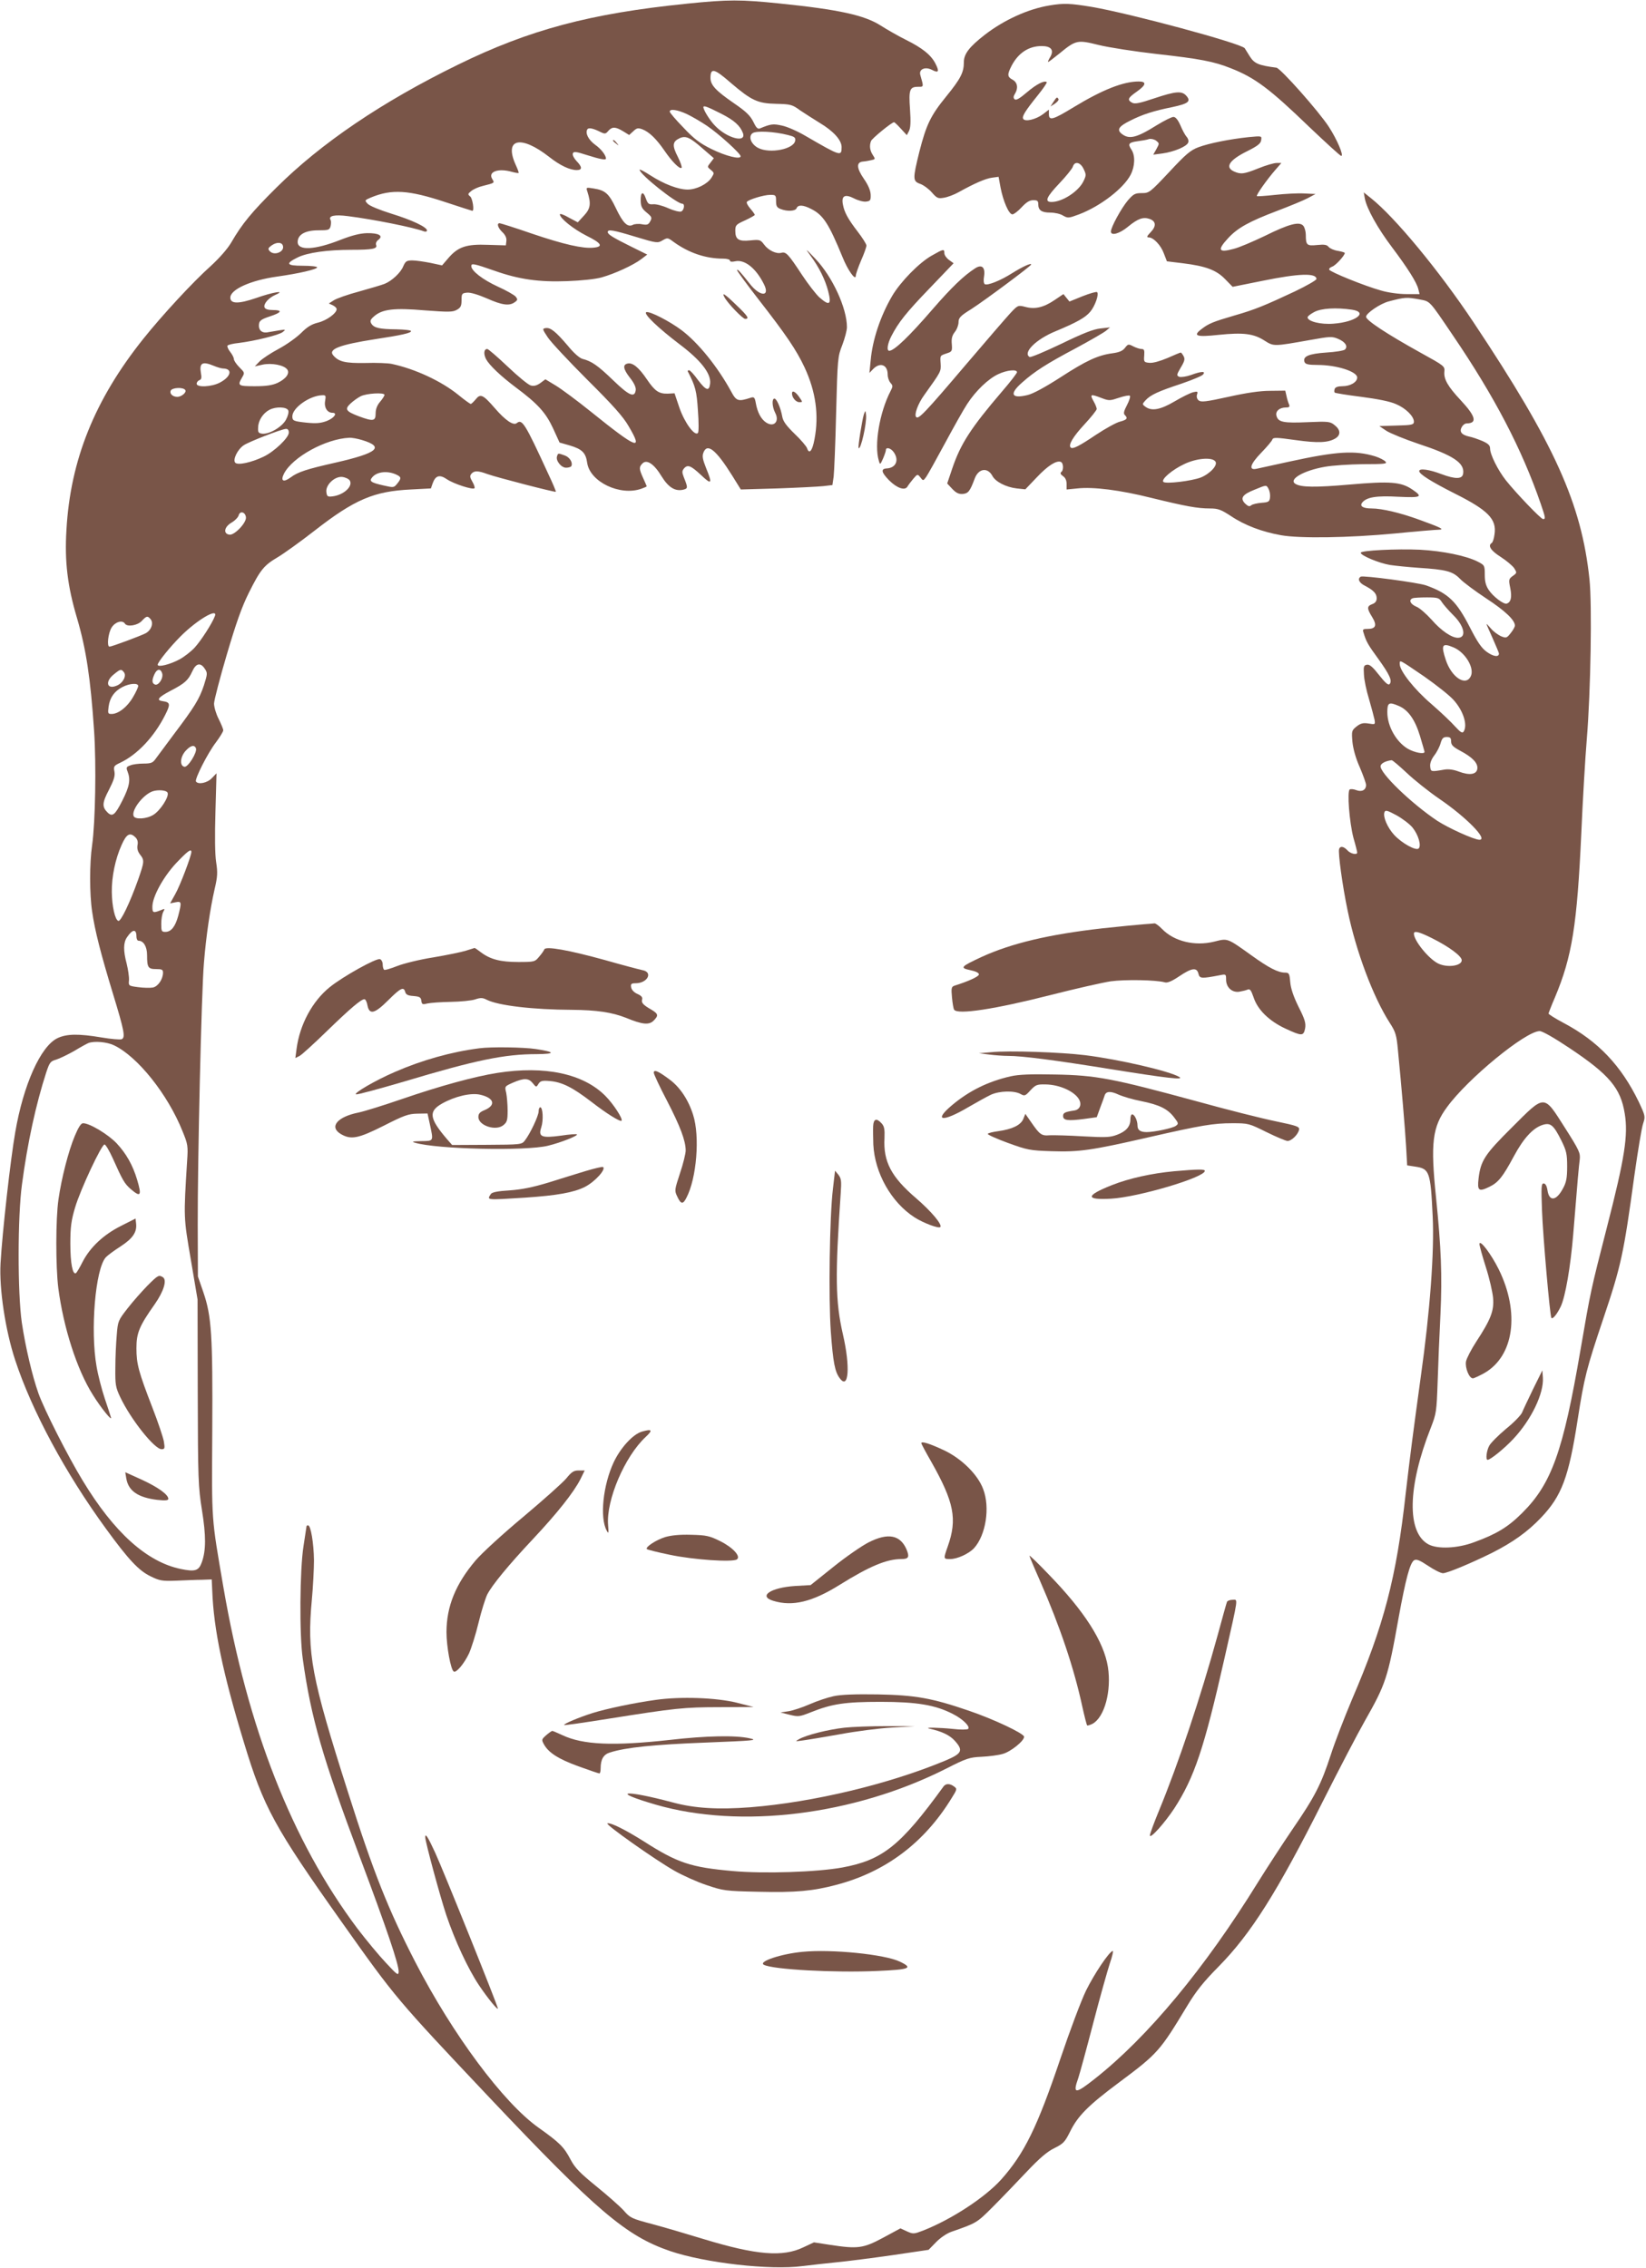 <?xml version="1.0" standalone="no"?>
<!DOCTYPE svg PUBLIC "-//W3C//DTD SVG 20010904//EN"
 "http://www.w3.org/TR/2001/REC-SVG-20010904/DTD/svg10.dtd">
<svg version="1.0" xmlns="http://www.w3.org/2000/svg"
 width="929pt" height="1280pt" viewBox="0 0 929 1280"
 preserveAspectRatio="xMidYMid meet">
<g transform="translate(0,1280) scale(0.1,-0.1)"
fill="#795548" stroke="none">
<path d="M3875 12779 c-544 -55 -888 -147 -1290 -344 -429 -210 -773 -443
-1026 -695 -138 -137 -192 -202 -254 -309 -21 -36 -67 -88 -116 -133 -100 -89
-276 -280 -379 -409 -276 -345 -413 -686 -435 -1080 -11 -178 6 -318 60 -499
51 -174 76 -338 96 -635 13 -193 7 -516 -11 -645 -15 -101 -15 -277 0 -375 15
-107 50 -242 116 -459 66 -216 73 -253 50 -262 -9 -3 -59 1 -112 10 -130 22
-198 21 -250 -4 -95 -46 -192 -263 -238 -531 -27 -154 -73 -565 -83 -740 -8
-144 27 -376 82 -544 94 -287 284 -640 514 -955 126 -173 184 -235 250 -267
51 -25 64 -28 146 -25 50 2 115 5 145 5 l55 2 3 -65 c8 -216 60 -465 178 -853
112 -370 172 -479 557 -1022 299 -422 304 -428 826 -981 610 -645 775 -785
1023 -870 197 -67 565 -109 746 -85 48 6 137 16 197 22 61 6 201 24 313 40
l203 30 42 43 c24 25 61 50 87 59 144 50 143 50 235 142 50 50 135 139 190
197 73 77 115 113 156 133 50 25 59 34 88 92 44 90 103 149 276 278 220 164
231 177 385 432 50 83 91 135 178 223 182 185 329 417 587 930 90 179 197 384
238 456 118 208 130 242 191 584 40 219 64 308 87 323 13 8 31 1 79 -31 34
-23 72 -42 84 -42 24 0 158 56 277 115 117 59 201 119 277 199 117 123 156
229 206 551 38 244 50 289 146 575 99 294 114 362 174 802 20 142 42 275 50
297 13 39 12 43 -25 122 -99 204 -229 342 -424 445 -47 25 -85 49 -85 53 0 3
16 45 36 91 97 231 125 407 149 930 8 184 22 423 31 530 22 268 30 758 15 900
-45 427 -196 762 -654 1450 -195 293 -446 596 -580 702 l-40 32 6 -34 c11 -58
73 -169 153 -275 88 -117 140 -199 149 -237 l7 -28 -74 0 c-42 0 -103 8 -143
20 -91 25 -288 105 -293 118 -2 6 6 13 17 17 19 6 71 63 71 77 0 3 -17 8 -39
12 -21 3 -44 13 -52 22 -10 13 -25 15 -65 11 -58 -6 -64 -1 -64 57 0 18 -6 40
-13 50 -21 28 -80 13 -219 -56 -67 -32 -146 -66 -176 -73 -85 -23 -93 -7 -31
60 54 59 120 95 278 155 71 27 149 59 173 72 l43 23 -65 3 c-36 2 -109 -2
-163 -8 -55 -6 -101 -9 -103 -7 -6 5 57 94 105 149 l33 38 -27 0 c-15 0 -60
-13 -102 -30 -82 -33 -100 -35 -138 -18 -53 24 -28 64 75 115 58 29 76 43 78
62 4 24 4 24 -70 17 -105 -11 -222 -34 -284 -57 -45 -17 -71 -39 -165 -140
-109 -116 -113 -119 -155 -119 -38 0 -47 -5 -79 -42 -36 -43 -95 -150 -95
-175 0 -26 49 -12 96 27 56 46 86 57 123 44 36 -13 38 -41 5 -75 -21 -22 -24
-29 -11 -29 27 0 69 -44 86 -91 l17 -44 90 -11 c129 -16 189 -38 239 -90 l42
-43 169 34 c206 42 304 45 304 10 0 -6 -55 -38 -122 -70 -166 -78 -226 -103
-338 -135 -123 -36 -148 -46 -188 -77 -52 -39 -31 -47 97 -33 138 14 196 7
257 -32 54 -34 50 -34 259 3 112 20 123 21 158 6 40 -17 56 -42 38 -60 -6 -6
-54 -14 -106 -17 -100 -7 -134 -22 -122 -54 5 -12 22 -16 74 -16 106 0 223
-37 223 -71 0 -26 -39 -49 -83 -49 -25 0 -40 -5 -44 -15 -3 -9 -3 -18 0 -21 3
-3 70 -14 150 -24 92 -12 163 -26 196 -41 55 -23 101 -69 101 -99 0 -17 -10
-20 -97 -22 l-98 -3 40 -27 c22 -14 103 -47 180 -73 197 -65 262 -108 253
-168 -4 -32 -43 -33 -123 -3 -68 26 -125 34 -125 17 0 -17 67 -59 197 -125
192 -96 241 -146 228 -232 -3 -24 -10 -46 -16 -49 -23 -15 -5 -43 50 -78 33
-21 67 -50 77 -64 16 -26 16 -27 -8 -44 -23 -17 -24 -21 -14 -69 10 -51 4 -79
-20 -87 -17 -6 -77 40 -101 76 -17 25 -23 48 -23 87 0 52 -1 54 -40 74 -65 33
-197 60 -325 67 -131 6 -335 -4 -335 -17 0 -16 104 -59 165 -69 33 -5 105 -12
160 -16 158 -10 194 -20 235 -62 19 -20 85 -69 147 -110 107 -70 163 -123 163
-154 0 -8 -11 -27 -24 -43 -22 -28 -25 -29 -55 -17 -17 8 -43 27 -56 43 -14
16 -25 28 -25 25 0 -2 16 -39 35 -81 19 -43 35 -81 35 -85 0 -22 -32 -17 -68
9 -30 21 -53 55 -96 139 -76 148 -122 192 -248 237 -47 16 -355 57 -368 49
-20 -12 -9 -35 23 -51 48 -25 67 -44 67 -71 0 -16 -8 -27 -25 -33 -31 -12 -31
-24 0 -74 28 -46 20 -66 -27 -66 -26 0 -29 -3 -22 -22 15 -50 24 -66 83 -147
64 -89 81 -125 63 -143 -7 -7 -25 9 -58 51 -35 45 -53 61 -68 59 -19 -3 -21
-9 -18 -55 1 -29 14 -92 29 -140 14 -49 28 -101 31 -116 4 -27 4 -27 -34 -21
-31 5 -45 1 -68 -17 -27 -22 -28 -25 -23 -86 4 -40 19 -94 42 -145 19 -45 35
-89 35 -99 0 -28 -24 -41 -55 -29 -15 6 -31 7 -37 4 -16 -10 -2 -186 21 -274
12 -41 21 -78 21 -82 0 -16 -38 -7 -55 12 -21 23 -41 26 -47 8 -7 -20 19 -210
48 -348 47 -229 144 -488 238 -634 33 -51 38 -68 46 -154 20 -205 40 -441 46
-543 l6 -107 45 -7 c81 -12 87 -27 99 -280 10 -198 -15 -537 -67 -905 -44
-321 -60 -443 -85 -658 -53 -479 -123 -745 -304 -1166 -42 -100 -96 -239 -119
-311 -55 -168 -89 -235 -216 -420 -57 -84 -145 -219 -196 -301 -299 -484 -621
-872 -919 -1107 -112 -89 -127 -88 -94 4 8 24 46 163 84 309 38 146 81 298 94
338 14 40 21 72 16 70 -22 -7 -104 -130 -150 -223 -27 -55 -92 -228 -145 -385
-131 -388 -204 -536 -334 -682 -92 -102 -280 -225 -440 -288 -52 -20 -57 -21
-92 -5 l-37 17 -98 -53 c-112 -60 -142 -64 -300 -40 l-90 14 -60 -28 c-116
-56 -265 -44 -561 46 -92 28 -223 67 -291 85 -117 31 -126 35 -162 77 -22 24
-91 85 -154 136 -92 75 -120 103 -145 150 -38 73 -63 97 -181 181 -199 141
-485 526 -696 935 -152 295 -236 505 -378 953 -210 658 -234 790 -206 1092 7
74 12 175 12 223 -1 96 -18 197 -33 197 -5 0 -9 -2 -9 -5 0 -2 -8 -53 -17
-112 -21 -132 -24 -501 -4 -638 46 -331 112 -558 321 -1115 156 -416 220 -606
220 -649 -1 -24 -8 -19 -71 49 -39 41 -112 129 -163 196 -369 493 -618 1129
-755 1924 -69 403 -66 362 -63 880 3 543 -4 651 -50 785 l-31 90 -1 290 c-1
368 21 1321 35 1480 12 150 35 305 60 415 17 72 18 95 9 153 -7 44 -8 149 -4
286 l6 216 -26 -27 c-26 -28 -78 -38 -90 -19 -8 13 66 160 113 221 22 30 41
60 41 68 0 7 -12 36 -26 64 -15 29 -26 68 -26 87 1 20 33 144 72 276 53 179
84 268 125 350 65 130 85 154 163 200 32 19 126 86 208 150 226 176 334 222
543 232 l113 6 10 29 c16 44 39 51 80 23 38 -26 146 -61 156 -51 3 4 -2 20
-12 37 -14 24 -15 33 -6 44 16 19 37 19 91 -1 53 -19 382 -104 386 -100 2 2
-17 47 -43 102 -131 285 -147 310 -177 286 -19 -16 -64 14 -126 86 -65 75 -80
81 -106 48 -12 -14 -24 -26 -28 -26 -4 0 -35 22 -69 50 -97 79 -246 148 -378
176 -19 4 -85 7 -147 5 -115 -2 -152 7 -183 44 -28 34 37 59 235 90 151 23
205 35 205 46 0 5 -37 9 -82 10 -97 1 -127 8 -142 32 -9 15 -6 23 16 42 46 40
113 48 286 33 134 -10 157 -10 180 3 22 12 27 22 27 55 0 36 2 39 31 42 19 2
62 -11 111 -32 87 -39 128 -44 158 -22 17 12 18 16 5 32 -8 9 -53 35 -100 56
-85 39 -150 89 -150 116 0 17 13 15 133 -27 136 -48 249 -64 407 -58 81 3 159
11 195 21 75 21 179 69 224 103 l34 26 -89 44 c-105 52 -134 70 -134 83 0 17
30 12 158 -27 119 -36 124 -36 151 -20 28 16 30 16 62 -8 87 -63 182 -95 281
-95 21 0 38 -5 38 -11 0 -7 11 -8 29 -4 53 12 117 -38 162 -128 38 -74 -22
-73 -80 2 -48 61 -70 86 -71 76 0 -5 55 -80 121 -165 155 -199 213 -284 260
-384 63 -136 82 -269 56 -405 -12 -66 -30 -88 -42 -51 -4 11 -35 48 -70 81
-47 46 -65 70 -70 97 -9 51 -32 102 -44 102 -16 0 -13 -47 4 -80 26 -49 -7
-84 -51 -55 -28 18 -49 57 -58 108 -6 34 -10 38 -29 32 -71 -23 -81 -20 -111
36 -76 139 -185 274 -279 345 -68 51 -179 108 -199 102 -20 -7 66 -89 187
-181 121 -91 178 -165 173 -221 -5 -47 -23 -41 -68 18 -22 31 -45 56 -51 56
-6 0 -9 -3 -7 -7 43 -83 50 -110 57 -221 5 -64 5 -121 0 -126 -18 -20 -75 58
-104 141 l-28 83 -36 -2 c-52 -2 -75 14 -121 82 -44 65 -79 94 -107 88 -30 -6
-26 -31 12 -80 24 -30 35 -55 33 -70 -6 -45 -37 -32 -127 55 -88 85 -122 108
-173 121 -16 4 -49 32 -83 74 -69 81 -98 104 -125 100 -20 -3 -20 -5 12 -53
18 -27 119 -135 224 -240 142 -141 202 -208 232 -261 84 -142 49 -129 -213 82
-77 62 -166 128 -199 148 l-58 35 -28 -21 c-20 -14 -36 -19 -54 -14 -14 3 -72
51 -130 106 -58 55 -110 100 -116 100 -19 0 -22 -27 -7 -57 19 -35 82 -95 167
-159 125 -93 170 -143 211 -231 l37 -81 56 -16 c71 -21 92 -41 100 -99 16
-107 185 -188 305 -146 17 6 31 12 31 14 0 1 -9 22 -20 46 -24 53 -24 63 -4
83 24 25 66 -3 108 -73 39 -63 77 -86 123 -75 26 7 26 11 2 71 -10 26 -10 34
0 47 21 26 39 19 97 -35 61 -58 66 -51 29 39 -19 48 -23 67 -15 87 21 56 70
18 162 -129 l49 -79 207 6 c114 4 230 10 259 13 l51 6 7 47 c3 25 10 188 14
361 8 308 9 317 35 383 14 37 26 82 26 100 0 108 -82 285 -177 385 -58 61 -61
63 -28 18 48 -65 82 -134 99 -199 20 -77 8 -86 -49 -36 -19 17 -64 75 -99 128
-77 117 -90 131 -116 124 -29 -8 -74 14 -98 47 -20 27 -25 28 -77 23 -66 -7
-85 5 -85 54 0 32 4 36 55 59 30 14 55 28 55 31 0 3 -11 19 -25 35 -14 16 -23
33 -20 38 8 13 96 40 132 40 31 0 33 -2 33 -35 0 -29 5 -37 26 -45 38 -15 84
-12 90 5 8 20 37 19 83 -5 67 -34 98 -81 176 -271 30 -75 74 -136 75 -106 0
10 14 49 30 87 17 38 30 75 30 84 0 8 -22 43 -49 78 -56 73 -76 110 -84 155
-9 48 12 59 63 33 23 -12 54 -20 68 -18 24 3 27 7 26 39 -1 23 -13 53 -38 89
-42 61 -44 94 -6 98 14 1 36 5 48 8 23 5 23 6 8 29 -17 26 -20 53 -10 79 6 15
117 106 130 106 3 0 20 -16 38 -36 l34 -37 12 23 c9 17 11 51 6 123 -8 111 -2
127 46 127 32 0 32 -3 12 67 -9 32 27 48 65 29 38 -20 44 -11 21 34 -25 50
-76 90 -169 136 -42 21 -105 57 -141 80 -91 58 -235 90 -568 124 -223 23 -290
23 -527 -1z m251 -448 c115 -98 150 -115 255 -117 81 -2 90 -4 135 -37 27 -18
77 -50 111 -71 77 -46 123 -97 123 -136 0 -54 -4 -53 -204 63 -44 26 -103 52
-132 58 -50 11 -63 10 -125 -16 -13 -5 -22 5 -38 39 -18 35 -41 57 -111 105
-100 69 -130 101 -130 141 0 59 21 54 116 -29z m-57 -172 c75 -38 108 -68 124
-110 21 -59 -92 -29 -159 43 -28 29 -64 87 -64 103 0 11 20 4 99 -36z m-192
-3 c29 -14 79 -43 113 -66 68 -46 190 -157 190 -172 0 -20 -84 1 -165 41 -65
32 -98 57 -158 121 -43 44 -77 84 -77 90 0 17 43 11 97 -14z m-486 -102 c23
-11 28 -10 42 7 22 25 41 24 84 -2 l34 -21 23 21 c20 19 27 20 52 11 38 -15
78 -53 124 -120 43 -63 87 -107 97 -97 3 4 -6 31 -21 61 -33 64 -31 86 8 105
36 17 59 7 136 -61 l59 -51 -19 -25 c-19 -24 -19 -24 2 -41 20 -17 20 -18 3
-45 -24 -36 -85 -66 -134 -66 -53 0 -134 31 -210 80 -34 22 -61 36 -61 32 0
-26 209 -192 241 -192 16 0 10 -38 -7 -44 -9 -3 -42 5 -73 19 -31 14 -69 24
-85 22 -25 -2 -30 3 -41 33 -15 44 -30 37 -29 -14 1 -31 7 -44 34 -66 29 -24
31 -29 20 -49 -10 -19 -17 -22 -46 -17 -18 4 -42 2 -52 -3 -30 -16 -56 10 -96
94 -39 82 -60 101 -125 111 -43 7 -44 7 -36 -17 22 -69 18 -96 -19 -136 l-35
-38 -51 27 c-27 16 -50 24 -50 18 0 -22 76 -83 151 -121 85 -42 96 -62 38 -67
-59 -6 -166 18 -346 79 -95 33 -178 59 -183 59 -18 0 -10 -26 15 -50 17 -16
25 -33 23 -50 l-3 -25 -100 3 c-122 5 -169 -11 -223 -73 l-37 -43 -65 14 c-36
7 -82 14 -102 14 -33 0 -39 -4 -52 -33 -14 -36 -65 -83 -105 -99 -14 -6 -79
-25 -143 -43 -64 -17 -129 -40 -144 -50 l-28 -18 22 -10 c12 -6 22 -15 22 -22
0 -23 -56 -64 -105 -76 -37 -9 -62 -25 -95 -58 -25 -25 -82 -66 -127 -90 -45
-24 -93 -56 -108 -71 l-27 -28 45 10 c50 10 117 -2 137 -26 18 -22 -5 -54 -53
-77 -31 -14 -65 -19 -129 -19 -94 0 -99 3 -72 49 16 27 15 28 -15 58 -17 17
-31 38 -31 46 0 8 -9 26 -21 41 -11 14 -18 30 -15 35 3 5 32 12 63 15 90 11
229 45 249 62 18 14 16 15 -16 10 -19 -3 -49 -8 -66 -11 -36 -8 -57 12 -52 47
2 18 15 27 61 42 67 22 74 36 17 36 -27 0 -43 5 -47 15 -7 20 23 54 62 71 63
28 -16 15 -109 -18 -99 -34 -146 -34 -146 2 0 46 114 98 265 119 121 17 225
41 225 52 0 5 -36 9 -81 9 -93 0 -100 12 -29 47 55 27 168 43 303 43 120 0
148 6 140 27 -4 9 2 22 12 29 31 23 3 39 -63 38 -40 -1 -84 -12 -151 -38 -144
-57 -241 -62 -241 -12 0 42 43 66 116 66 59 0 64 2 70 24 3 14 3 29 0 34 -15
24 22 32 98 22 143 -18 372 -64 429 -86 9 -3 17 -1 17 5 0 19 -84 59 -201 95
-67 21 -123 44 -134 56 -18 19 -17 20 18 35 118 49 213 43 421 -26 82 -27 150
-49 152 -49 12 0 1 70 -12 81 -15 12 -14 15 6 31 12 10 41 23 63 28 71 18 69
17 55 40 -25 41 35 62 111 40 19 -5 36 -8 38 -6 2 2 -6 23 -17 47 -66 147 29
169 190 43 61 -48 116 -74 155 -74 32 0 32 17 -1 51 -15 16 -24 34 -21 43 5
12 17 11 82 -10 73 -23 105 -29 105 -19 0 19 -28 55 -61 78 -38 28 -57 65 -44
87 7 11 33 6 76 -16z m1056 -16 c36 -9 44 -14 41 -32 -7 -48 -143 -75 -209
-41 -40 21 -57 64 -32 83 20 15 121 10 200 -10z m-2851 -623 c14 -36 -50 -62
-75 -31 -10 11 -7 17 11 30 28 20 57 20 64 1z m6415 -305 c62 -12 53 -2 187
-200 237 -348 392 -646 498 -954 27 -79 28 -86 13 -86 -12 0 -151 145 -210
219 -44 56 -89 145 -89 179 0 18 -10 28 -44 43 -24 10 -58 22 -75 25 -41 9
-56 27 -41 53 6 12 18 21 28 21 61 1 51 40 -33 130 -74 79 -97 120 -93 162 3
31 0 33 -134 107 -191 106 -308 183 -308 203 0 20 81 75 129 87 91 24 101 24
172 11z m-381 -58 c95 -14 22 -70 -104 -79 -72 -6 -146 13 -146 36 0 6 17 19
38 30 39 21 123 26 212 13z m-6423 -317 c19 -8 43 -15 52 -15 56 -1 45 -47
-19 -80 -46 -24 -130 -28 -130 -6 0 8 7 17 15 20 12 4 14 14 9 40 -10 58 8 68
73 41z m-161 -137 c8 -13 -22 -38 -45 -38 -26 0 -44 17 -38 34 7 19 72 22 83
4z m1124 -27 c0 -5 -11 -23 -25 -39 -17 -20 -25 -42 -25 -66 0 -43 -13 -46
-94 -16 -74 28 -82 40 -48 72 15 14 41 33 57 41 32 17 135 23 135 8z m-335
-34 c-7 -36 12 -67 41 -67 31 0 11 -29 -31 -46 -35 -13 -60 -15 -112 -10 -77
8 -83 11 -83 36 0 48 98 117 168 119 21 1 22 -2 17 -32z m-208 -54 c4 -9 -2
-32 -13 -52 -22 -41 -94 -83 -134 -79 -22 3 -25 8 -23 37 1 39 29 80 64 98 36
19 98 17 106 -4z m3 -125 c0 -29 -83 -108 -143 -136 -69 -33 -144 -49 -159
-34 -16 16 12 75 48 99 30 20 210 90 237 92 11 1 17 -6 17 -21z m414 -42 c128
-39 87 -73 -149 -127 -164 -37 -214 -53 -255 -84 -41 -30 -58 -20 -37 22 49
94 236 196 368 202 14 1 47 -5 73 -13z m199 -198 c22 -11 22 -20 -2 -49 -18
-22 -20 -22 -77 -9 -71 16 -82 24 -63 46 27 33 91 39 142 12z m-269 -30 c20
-33 -35 -83 -99 -90 -26 -3 -30 0 -33 25 -5 40 47 89 89 85 18 -2 37 -11 43
-20z m-586 -207 c5 -30 -64 -103 -93 -99 -36 5 -30 43 10 67 21 12 39 31 42
42 7 27 37 20 41 -10z m6750 -480 c9 -14 38 -47 63 -72 64 -62 78 -129 27
-129 -35 0 -94 40 -148 102 -30 33 -68 67 -87 74 -33 14 -44 38 -20 47 6 3 43
5 80 5 63 0 70 -3 85 -27z m-6925 -78 c-15 -41 -79 -140 -114 -178 -21 -23
-60 -53 -86 -67 -54 -29 -123 -46 -123 -30 0 14 69 100 130 161 92 92 211 162
193 114z m-363 -18 c18 -22 4 -63 -29 -80 -32 -16 -190 -75 -203 -75 -16 0 -8
76 12 108 20 32 61 44 75 22 12 -20 71 -11 95 15 27 29 33 30 50 10z m7353
-159 c68 -28 122 -120 97 -165 -29 -56 -108 -3 -140 94 -28 85 -21 98 43 71z
m-164 -165 c67 -47 142 -106 165 -132 55 -61 80 -141 57 -178 -7 -11 -17 -6
-48 28 -21 24 -81 81 -134 127 -97 83 -179 187 -179 226 0 25 -6 28 139 -71z
m-6883 44 c16 -24 15 -29 -5 -93 -26 -78 -53 -122 -170 -277 -47 -63 -94 -126
-104 -140 -15 -21 -26 -25 -67 -25 -27 0 -60 -4 -74 -10 -23 -8 -25 -12 -16
-35 18 -46 11 -84 -30 -165 -41 -81 -56 -93 -84 -65 -31 31 -29 55 9 127 28
55 35 78 31 102 -6 30 -3 34 31 50 98 46 193 147 255 270 31 61 29 72 -12 78
-40 5 -29 21 41 58 83 43 101 60 124 110 21 47 47 52 71 15z m-457 -19 c17
-20 -5 -62 -40 -76 -56 -24 -68 23 -16 64 37 30 41 31 56 12z m216 -6 c9 -27
-20 -71 -40 -64 -18 7 -19 24 -3 59 14 30 34 33 43 5z m-135 -72 c0 -7 -13
-36 -30 -64 -31 -54 -82 -94 -120 -94 -21 0 -22 3 -17 42 7 51 33 87 78 110
40 21 89 24 89 6z m7113 -112 c54 -22 93 -77 121 -169 14 -47 26 -88 26 -91 0
-15 -57 -4 -95 18 -65 39 -115 127 -115 206 0 54 9 59 63 36z m297 -201 c0
-20 11 -31 52 -53 68 -36 100 -69 96 -101 -4 -33 -44 -39 -105 -16 -29 11 -57
15 -81 11 -76 -13 -77 -13 -80 17 -2 19 6 40 23 63 15 19 31 51 36 70 8 27 15
34 34 34 20 0 25 -5 25 -25z m-7084 -39 c8 -22 -45 -108 -65 -104 -27 5 -25
52 4 87 29 33 52 40 61 17z m6833 -138 c42 -40 126 -107 186 -148 152 -104
275 -230 225 -230 -30 0 -175 66 -238 107 -148 99 -327 272 -320 310 3 15 29
28 62 32 5 1 43 -32 85 -71z m-6993 -113 c9 -22 -41 -100 -80 -124 -38 -24
-104 -28 -112 -7 -13 33 52 119 106 139 31 11 81 7 86 -8z m7027 -197 c32 -40
50 -101 34 -117 -15 -15 -96 30 -139 77 -38 42 -64 103 -54 128 5 13 16 10 68
-18 34 -19 75 -50 91 -70z m-7208 -55 c11 -11 15 -26 11 -44 -3 -18 1 -35 14
-52 26 -33 25 -40 -10 -141 -47 -132 -98 -238 -112 -234 -19 6 -36 83 -37 163
-1 87 20 187 55 265 28 64 48 74 79 43z m315 -82 c0 -22 -64 -191 -91 -238
l-29 -52 30 6 c35 7 36 2 16 -76 -17 -62 -40 -91 -73 -91 -21 0 -23 4 -23 46
0 25 5 55 11 66 10 19 9 20 -7 13 -50 -20 -54 -19 -54 17 0 56 61 168 135 247
64 67 85 83 85 62z m-310 -477 c0 -13 5 -24 12 -24 28 0 48 -33 48 -81 0 -70
6 -79 51 -79 33 0 39 -3 39 -20 0 -37 -28 -78 -57 -84 -16 -3 -53 -2 -83 2
-55 7 -55 8 -52 40 1 18 -5 59 -13 92 -20 75 -19 120 2 150 31 46 53 48 53 4z
m7313 -10 c96 -48 167 -101 167 -124 0 -33 -85 -44 -136 -17 -53 28 -134 128
-134 167 0 18 29 11 103 -26z m777 -621 c223 -149 287 -225 310 -369 20 -121
0 -250 -100 -639 -92 -359 -92 -358 -150 -696 -98 -572 -163 -754 -329 -919
-80 -80 -145 -119 -271 -165 -93 -35 -206 -40 -258 -12 -123 67 -118 325 13
657 32 82 33 92 39 260 3 96 10 269 16 384 10 218 4 369 -25 656 -32 309 -21
399 62 511 117 161 444 429 523 429 15 0 82 -38 170 -97z m-8217 17 c133 -63
304 -277 387 -485 30 -73 32 -83 26 -169 -20 -323 -20 -316 21 -556 l38 -225
1 -525 c1 -490 3 -534 24 -665 23 -143 23 -227 -1 -293 -17 -48 -37 -55 -119
-38 -192 40 -377 207 -554 500 -84 138 -216 399 -249 491 -35 99 -73 260 -94
400 -24 168 -24 596 1 780 31 233 78 450 137 632 19 57 24 63 56 72 19 6 65
28 102 49 36 22 73 42 81 45 33 12 103 6 143 -13z"/>
<path d="M3460 12006 c0 -2 8 -10 18 -17 15 -13 16 -12 3 4 -13 16 -21 21 -21
13z"/>
<path d="M8533 6436 c-153 -152 -176 -187 -188 -288 -8 -69 1 -76 59 -48 52
25 76 54 141 175 54 100 106 157 160 175 46 15 63 1 108 -89 28 -57 32 -75 32
-146 0 -64 -5 -89 -23 -122 -38 -72 -78 -77 -88 -12 -4 26 -12 39 -22 39 -13
0 -14 -20 -9 -152 5 -143 45 -598 53 -607 8 -9 33 23 53 65 26 55 55 224 70
404 26 323 32 387 37 425 4 37 -2 51 -84 180 -121 190 -110 190 -299 1z"/>
<path d="M8350 5778 c0 -9 16 -67 36 -130 20 -62 38 -141 41 -174 6 -72 -12
-120 -95 -247 -28 -43 -54 -93 -58 -112 -6 -36 18 -95 39 -95 6 0 36 14 65 30
167 96 201 341 81 585 -42 85 -108 173 -109 143z"/>
<path d="M8653 4960 c-28 -58 -56 -117 -62 -132 -5 -14 -46 -57 -91 -93 -44
-37 -87 -80 -95 -96 -15 -27 -21 -79 -9 -79 16 0 97 66 146 119 102 109 172
257 166 345 l-3 41 -52 -105z"/>
<path d="M422 6388 c-36 -86 -75 -239 -92 -358 -16 -110 -16 -379 -1 -500 29
-223 105 -461 195 -603 45 -73 111 -154 102 -127 -2 8 -18 57 -35 107 -17 51
-38 132 -46 180 -36 203 -7 550 52 616 10 11 48 39 84 62 69 45 93 81 87 130
l-3 27 -83 -42 c-99 -50 -174 -121 -216 -203 -16 -32 -33 -60 -37 -63 -19 -12
-32 56 -32 166 0 95 5 131 27 205 30 101 149 355 166 355 6 0 27 -35 46 -77
56 -125 66 -143 101 -174 57 -49 64 -39 37 52 -25 83 -61 147 -116 206 -49 51
-152 113 -189 113 -12 0 -26 -22 -47 -72z"/>
<path d="M832 5543 c-31 -32 -82 -89 -112 -128 -53 -68 -55 -72 -61 -150 -4
-44 -8 -127 -8 -185 -1 -96 1 -110 28 -167 60 -126 193 -293 233 -293 18 0 19
5 13 43 -4 23 -33 110 -65 192 -78 202 -90 246 -90 335 0 86 16 125 103 248
51 73 71 137 46 153 -23 14 -27 12 -87 -48z"/>
<path d="M713 4454 c12 -70 67 -107 175 -120 46 -5 62 -3 62 6 0 24 -59 66
-150 108 l-93 42 6 -36z"/>
<path d="M5922 12769 c-120 -20 -254 -81 -362 -164 -89 -69 -120 -109 -120
-156 0 -58 -18 -93 -100 -194 -88 -108 -112 -159 -151 -311 -38 -154 -38 -167
5 -182 19 -7 49 -29 66 -49 28 -32 35 -35 68 -29 20 3 57 17 82 31 92 51 152
77 189 82 l37 5 11 -60 c15 -78 47 -152 67 -152 8 0 32 18 52 40 27 29 45 40
66 40 23 0 28 -4 28 -23 0 -34 19 -47 68 -47 24 0 57 -7 72 -17 27 -15 31 -15
90 7 119 45 251 146 291 223 25 48 27 109 5 142 -22 33 -16 41 36 48 24 3 52
8 63 12 11 3 29 -1 40 -9 19 -15 19 -16 2 -47 l-18 -32 53 7 c64 9 136 39 144
61 4 9 0 23 -9 33 -8 9 -24 38 -35 65 -14 31 -27 47 -39 47 -10 0 -52 -21 -93
-46 -118 -74 -159 -83 -202 -47 -25 22 -12 41 51 72 69 35 131 55 240 77 88
19 105 32 76 64 -25 28 -60 25 -180 -15 -83 -28 -110 -33 -125 -25 -29 16 -25
27 25 62 54 38 58 58 12 58 -87 0 -204 -46 -367 -145 -118 -72 -140 -78 -140
-39 l0 25 -34 -26 c-39 -29 -100 -44 -111 -26 -8 14 10 43 83 134 30 37 52 70
50 73 -13 12 -58 -11 -112 -57 -42 -36 -62 -47 -70 -39 -7 7 -7 16 2 30 20 32
15 65 -13 80 -30 16 -31 29 -6 78 38 73 97 112 170 112 53 0 71 -22 49 -61
-10 -16 -15 -29 -12 -29 2 0 30 21 61 46 96 79 103 80 224 50 57 -14 205 -37
329 -51 242 -27 321 -42 416 -80 138 -54 220 -116 446 -334 93 -88 172 -161
178 -161 16 0 -25 95 -70 164 -57 88 -272 330 -296 334 -101 13 -125 23 -151
65 -14 23 -27 43 -28 45 -24 28 -642 195 -863 233 -122 20 -157 22 -240 8z
m194 -923 c15 -31 15 -36 -1 -69 -27 -57 -119 -117 -180 -117 -41 0 -30 27 44
105 38 40 72 82 76 94 10 33 43 26 61 -13z"/>
<path d="M5945 12224 l-16 -25 25 16 c14 10 23 21 20 26 -8 13 -10 12 -29 -17z"/>
<path d="M5260 11358 c-72 -40 -178 -149 -225 -229 -66 -113 -111 -248 -121
-364 l-7 -70 22 23 c39 39 81 23 81 -32 0 -16 7 -37 16 -47 14 -16 14 -20 0
-47 -62 -120 -93 -304 -66 -392 7 -25 8 -24 24 12 9 21 16 42 16 48 0 18 28
11 44 -12 32 -45 13 -89 -39 -92 -35 -2 -31 -22 13 -67 45 -45 90 -60 104 -35
5 9 20 28 33 44 23 27 24 27 40 7 15 -20 16 -20 33 4 9 13 57 99 106 190 49
91 105 191 125 221 48 74 119 142 175 168 48 23 106 29 106 11 0 -5 -37 -54
-83 -107 -178 -208 -235 -297 -282 -435 l-29 -86 29 -31 c22 -23 37 -30 60
-28 30 3 40 16 66 86 21 58 73 66 100 16 17 -33 77 -64 138 -71 l48 -5 64 67
c63 67 111 97 136 88 16 -6 17 -49 2 -58 -6 -5 -3 -13 10 -22 14 -9 21 -25 21
-45 l0 -31 60 6 c91 10 241 -9 417 -53 196 -48 262 -60 331 -60 47 0 63 -6
121 -44 76 -51 174 -88 281 -107 106 -19 381 -15 645 10 121 12 231 21 245 21
35 1 15 11 -106 55 -108 40 -215 65 -272 65 -50 0 -70 13 -53 34 25 30 80 39
204 32 129 -6 140 -1 78 41 -63 43 -125 48 -353 28 -195 -17 -275 -16 -307 4
-40 25 46 75 166 96 43 8 140 14 217 15 120 0 137 2 126 14 -6 8 -33 22 -58
30 -114 35 -217 29 -487 -30 -88 -19 -170 -37 -183 -40 -46 -10 -37 25 25 89
33 34 62 68 64 76 5 13 23 12 131 -3 128 -18 185 -15 226 10 30 19 28 48 -5
74 -26 21 -35 22 -152 17 -136 -6 -166 0 -176 34 -9 27 16 49 53 49 19 0 23 4
17 18 -4 9 -11 31 -14 47 l-7 30 -85 -1 c-57 0 -133 -11 -236 -34 -127 -28
-154 -31 -168 -20 -9 8 -13 20 -9 33 6 17 3 19 -22 13 -16 -4 -63 -27 -105
-52 -80 -47 -129 -56 -164 -30 -19 14 -19 15 0 36 28 31 72 51 202 94 61 21
117 44 123 52 17 20 -9 19 -69 -3 -26 -9 -55 -13 -65 -10 -16 7 -16 11 8 52
22 36 25 49 16 65 -6 11 -13 20 -16 20 -3 0 -37 -14 -75 -31 -43 -18 -82 -29
-102 -27 -30 3 -32 5 -29 41 2 30 0 37 -15 37 -10 0 -31 7 -47 15 -27 14 -29
14 -47 -9 -13 -17 -33 -25 -70 -30 -83 -11 -149 -42 -294 -136 -87 -56 -155
-93 -186 -100 -91 -22 -104 6 -31 70 70 63 141 108 303 194 80 43 156 87 170
98 l24 20 -54 -6 c-40 -4 -98 -27 -222 -87 -92 -44 -173 -78 -178 -74 -40 24
36 100 146 145 122 51 168 77 196 110 28 33 51 100 39 111 -4 4 -41 -7 -82
-23 l-74 -30 -17 21 -17 21 -52 -35 c-61 -41 -110 -52 -164 -37 -40 10 -41 10
-84 -36 -24 -26 -137 -157 -252 -292 -230 -271 -266 -308 -279 -294 -13 12 10
76 46 125 95 133 94 131 92 175 -3 49 -5 46 36 60 28 9 30 13 27 52 -3 31 2
49 17 68 12 15 21 40 21 55 0 25 10 36 73 75 76 49 337 243 337 251 0 10 -48
-12 -106 -48 -67 -43 -141 -72 -156 -63 -6 4 -8 23 -4 44 8 52 -13 70 -51 45
-65 -42 -133 -108 -239 -230 -131 -152 -217 -235 -245 -235 -16 0 -10 40 12
83 40 77 81 130 217 271 l134 140 -26 19 c-14 10 -26 27 -26 38 0 25 -5 24
-70 -13z m958 -805 c42 -16 47 -15 98 2 30 10 57 15 61 11 4 -4 -3 -27 -16
-52 -18 -34 -21 -48 -13 -56 19 -19 14 -27 -27 -38 -21 -5 -82 -39 -135 -74
-95 -64 -132 -83 -143 -72 -15 14 14 62 77 130 39 42 70 81 70 88 -1 7 -7 24
-15 38 -26 46 -22 48 43 23z m641 -357 c17 -20 -28 -69 -81 -91 -52 -20 -199
-38 -212 -25 -14 14 50 69 119 101 67 32 154 40 174 15z m301 -156 c6 -12 10
-33 8 -48 -3 -24 -8 -27 -48 -30 -24 -2 -51 -8 -58 -14 -10 -9 -18 -6 -35 10
-29 30 -15 51 54 78 68 28 66 28 79 4z"/>
<path d="M4089 11122 c18 -34 103 -122 117 -122 25 0 15 16 -50 78 -66 64 -84
75 -67 44z"/>
<path d="M4470 10579 c0 -23 22 -49 41 -49 20 0 20 0 -1 30 -21 30 -40 39 -40
19z"/>
<path d="M4876 10462 c-10 -31 -35 -186 -30 -191 12 -13 47 142 42 187 -3 27
-3 27 -12 4z"/>
<path d="M3144 10225 c-9 -24 23 -65 51 -65 13 0 26 4 29 8 11 19 -8 51 -36
61 -39 14 -38 14 -44 -4z"/>
<path d="M6455 7583 c-27 -2 -133 -12 -234 -23 -300 -34 -511 -84 -680 -161
-120 -56 -125 -62 -65 -75 30 -6 49 -15 49 -24 0 -12 -59 -39 -139 -64 -16 -6
-18 -14 -13 -66 3 -32 8 -63 12 -69 18 -30 229 2 550 84 138 35 288 69 334 76
80 11 258 8 306 -6 14 -4 40 7 80 34 71 48 100 52 109 15 7 -28 15 -29 124 -8
31 6 32 5 32 -25 0 -44 33 -74 73 -69 18 3 39 8 48 12 14 6 20 -3 34 -43 23
-71 88 -134 180 -177 93 -43 102 -43 111 1 5 30 -1 51 -37 122 -29 59 -44 104
-47 140 -4 48 -7 53 -29 53 -39 0 -91 26 -192 99 -137 98 -131 95 -208 76
-109 -27 -226 1 -294 71 -18 19 -38 33 -43 32 -6 -1 -33 -3 -61 -5z"/>
<path d="M2630 7434 c-25 -8 -108 -25 -185 -38 -77 -12 -169 -35 -204 -49 -36
-14 -68 -24 -73 -21 -4 3 -8 16 -8 30 0 14 -7 27 -15 30 -20 8 -210 -98 -284
-158 -98 -79 -169 -211 -187 -347 l-7 -53 24 12 c13 7 82 70 154 140 132 128
193 180 212 180 6 0 14 -16 17 -35 11 -55 41 -47 118 30 69 69 87 77 95 46 4
-15 15 -21 47 -23 34 -3 42 -7 44 -27 3 -21 7 -22 35 -15 18 4 77 8 132 9 55
1 117 7 137 14 30 10 42 10 65 -2 65 -33 261 -56 483 -57 136 -1 225 -14 303
-45 92 -38 130 -42 156 -16 28 28 27 38 -11 61 -49 28 -59 40 -54 58 4 12 -4
22 -27 32 -20 9 -33 24 -35 38 -3 18 1 22 25 22 68 0 100 63 39 74 -19 4 -114
29 -212 57 -203 56 -335 80 -342 60 -2 -6 -15 -25 -29 -41 -24 -29 -27 -30
-118 -30 -101 0 -158 15 -211 55 -18 14 -34 25 -36 24 -2 -1 -23 -7 -48 -15z"/>
<path d="M2705 6883 c-157 -20 -324 -67 -475 -133 -108 -46 -240 -123 -220
-127 9 -2 130 31 270 72 407 122 567 155 750 155 107 1 105 12 -7 29 -68 10
-251 13 -318 4z"/>
<path d="M5595 6861 l-70 -6 55 -7 c30 -4 80 -8 110 -8 79 0 264 -24 580 -75
318 -51 415 -62 386 -44 -54 33 -339 99 -531 123 -140 17 -429 27 -530 17z"/>
<path d="M2807 6744 c-128 -20 -325 -74 -537 -147 -102 -35 -213 -70 -248 -77
-118 -24 -165 -80 -100 -120 58 -35 99 -27 244 46 114 58 139 67 189 68 l58 1
13 -60 c21 -98 23 -95 -48 -96 -49 -1 -57 -3 -36 -9 122 -37 626 -48 751 -17
74 18 171 57 163 64 -3 3 -43 0 -89 -7 -111 -15 -130 -7 -112 47 13 40 9 113
-6 113 -5 0 -9 -11 -9 -23 0 -25 -48 -127 -78 -165 -17 -22 -22 -23 -214 -24
l-196 -1 -29 33 c-100 117 -106 157 -28 201 73 41 163 62 215 50 79 -18 91
-59 25 -87 -27 -11 -35 -20 -35 -39 0 -48 98 -81 141 -46 21 17 24 28 24 83 0
34 -4 79 -8 100 -9 36 -9 36 38 57 62 27 89 26 112 -3 19 -24 20 -24 32 -4 11
17 21 20 65 16 69 -6 128 -36 235 -118 85 -66 161 -113 169 -106 9 10 -46 95
-92 141 -125 125 -341 171 -609 129z"/>
<path d="M3690 6745 c0 -8 33 -79 74 -157 75 -145 106 -227 106 -282 0 -17
-14 -75 -32 -128 -31 -95 -32 -98 -15 -133 20 -43 32 -44 51 -6 58 110 77 347
38 468 -27 86 -75 158 -136 202 -62 46 -86 56 -86 36z"/>
<path d="M5705 6725 c-128 -29 -236 -82 -334 -165 -105 -89 -51 -95 93 -10 48
28 106 60 129 71 49 22 131 24 167 4 23 -13 27 -11 56 21 29 31 37 34 85 33
80 -1 165 -40 190 -86 15 -29 3 -56 -27 -61 -53 -8 -64 -13 -64 -31 0 -25 25
-29 118 -17 l72 10 20 55 c12 31 23 62 25 69 8 23 34 24 77 4 24 -11 81 -28
128 -37 104 -21 150 -44 186 -91 26 -34 27 -37 10 -49 -17 -13 -121 -35 -164
-35 -36 0 -52 11 -52 37 0 29 -17 63 -30 63 -6 0 -10 -12 -10 -28 0 -40 -24
-68 -75 -87 -39 -15 -63 -16 -192 -9 -81 5 -166 7 -189 6 -46 -4 -56 4 -105
75 l-32 46 -12 -30 c-15 -34 -62 -57 -142 -68 -29 -4 -55 -10 -58 -15 -3 -4
48 -27 113 -51 111 -40 123 -43 249 -47 155 -5 224 5 543 78 302 69 369 80
475 80 91 0 94 -1 193 -50 55 -27 109 -50 119 -50 23 0 60 37 65 64 3 17 -13
22 -132 47 -74 15 -277 66 -450 114 -471 128 -564 146 -795 150 -138 3 -206 0
-250 -10z"/>
<path d="M4928 6443 c-1 -21 0 -67 1 -103 8 -161 101 -326 232 -411 50 -32
137 -65 146 -55 13 13 -51 89 -137 163 -140 120 -185 206 -178 338 2 51 -1 67
-16 84 -29 32 -46 26 -48 -16z"/>
<path d="M3305 6190 c-49 -15 -144 -44 -210 -65 -86 -26 -148 -39 -218 -44
-70 -4 -101 -11 -107 -21 -22 -35 -30 -34 194 -20 180 12 274 29 336 60 58 29
123 102 103 113 -5 2 -48 -8 -98 -23z"/>
<path d="M6627 6189 c-128 -12 -255 -40 -353 -79 -148 -59 -149 -84 -4 -76
152 8 530 120 530 157 0 10 -35 10 -173 -2z"/>
<path d="M4701 6089 c-19 -156 -25 -617 -12 -804 13 -177 23 -228 51 -265 50
-67 60 65 17 250 -42 184 -44 328 -12 795 5 69 3 83 -13 104 l-19 23 -12 -103z"/>
<path d="M3622 4719 c-50 -15 -119 -90 -158 -172 -60 -128 -80 -312 -40 -386
11 -20 12 -17 8 32 -11 140 94 386 212 496 42 39 37 47 -22 30z"/>
<path d="M5200 4654 c0 -4 25 -51 55 -103 130 -230 149 -325 94 -480 -25 -71
-25 -71 14 -71 40 0 105 30 134 61 67 73 92 230 52 334 -30 81 -120 171 -221
219 -79 37 -128 53 -128 40z"/>
<path d="M3196 4455 c-21 -25 -130 -122 -243 -217 -113 -94 -234 -205 -268
-245 -113 -133 -165 -260 -165 -406 0 -80 24 -212 41 -222 14 -9 59 45 86 102
13 29 38 107 54 174 16 67 39 138 49 159 28 54 119 165 260 315 134 143 228
261 266 336 l24 49 -34 0 c-28 0 -40 -8 -70 -45z"/>
<path d="M3754 4124 c-51 -16 -114 -57 -103 -68 3 -3 61 -18 130 -32 132 -28
353 -43 378 -26 24 17 -23 68 -96 104 -59 29 -77 33 -162 35 -65 2 -112 -3
-147 -13z"/>
<path d="M4904 4095 c-38 -19 -128 -81 -199 -138 l-130 -104 -87 -5 c-139 -9
-211 -58 -123 -84 108 -33 220 -6 375 91 167 104 264 145 347 145 41 0 47 11
30 53 -35 83 -104 97 -213 42z"/>
<path d="M5810 4019 c0 -3 26 -66 59 -140 115 -263 193 -496 240 -714 12 -54
24 -101 27 -104 2 -2 16 2 30 9 68 37 108 185 87 321 -23 143 -132 314 -334
522 -59 62 -108 109 -109 106z"/>
<path d="M6925 3758 c-3 -7 -27 -94 -54 -193 -95 -345 -219 -717 -330 -986
-28 -68 -51 -130 -51 -139 1 -22 84 71 138 153 113 175 168 338 283 847 81
359 77 330 45 330 -15 0 -29 -6 -31 -12z"/>
<path d="M4705 3226 c-33 -7 -93 -27 -134 -45 -41 -18 -95 -36 -120 -40 l-46
-7 52 -13 c49 -12 56 -11 119 14 120 48 193 59 394 59 202 0 308 -17 407 -68
56 -28 101 -72 87 -85 -5 -4 -43 -5 -84 0 -79 8 -169 10 -135 2 72 -16 117
-38 145 -70 48 -54 39 -71 -53 -110 -318 -133 -748 -236 -1102 -264 -183 -14
-315 -6 -437 27 -277 74 -359 64 -98 -12 479 -139 1120 -60 1640 203 114 58
131 64 201 67 41 2 95 9 118 16 45 12 121 73 121 97 0 18 -171 99 -312 147
-207 71 -301 88 -513 92 -129 2 -209 -1 -250 -10z"/>
<path d="M3700 3205 c-122 -17 -274 -49 -355 -74 -76 -24 -167 -62 -161 -68 2
-2 116 14 252 36 373 59 423 65 628 65 l189 1 -94 24 c-117 29 -318 36 -459
16z"/>
<path d="M4765 3048 c-90 -10 -214 -41 -254 -64 -25 -14 -25 -14 19 -8 25 3
119 19 210 35 91 17 224 34 295 38 l130 8 -160 0 c-88 0 -196 -4 -240 -9z"/>
<path d="M3083 3006 c-27 -24 -27 -26 -13 -52 26 -47 82 -83 195 -124 61 -22
113 -40 118 -40 4 0 7 13 7 29 0 50 16 78 52 89 90 29 252 45 538 56 277 11
300 13 252 24 -78 18 -245 15 -453 -9 -318 -35 -488 -28 -605 27 -28 13 -54
24 -57 24 -3 0 -19 -11 -34 -24z"/>
<path d="M5325 2716 c-243 -335 -344 -415 -571 -457 -142 -26 -443 -36 -619
-20 -237 21 -311 46 -499 166 -106 67 -190 109 -208 103 -14 -5 266 -203 376
-266 47 -27 129 -64 183 -82 95 -32 104 -34 295 -38 209 -5 306 4 438 39 278
73 496 237 650 488 32 51 33 54 15 67 -24 18 -47 18 -60 0z"/>
<path d="M2400 2430 c0 -25 84 -335 119 -440 49 -145 122 -302 184 -395 49
-73 107 -144 107 -132 0 15 -310 785 -354 880 -41 89 -56 112 -56 87z"/>
<path d="M4530 1783 c-120 -11 -252 -55 -219 -73 50 -27 401 -46 642 -35 183
8 203 16 125 53 -86 41 -385 71 -548 55z"/>
</g>
</svg>
